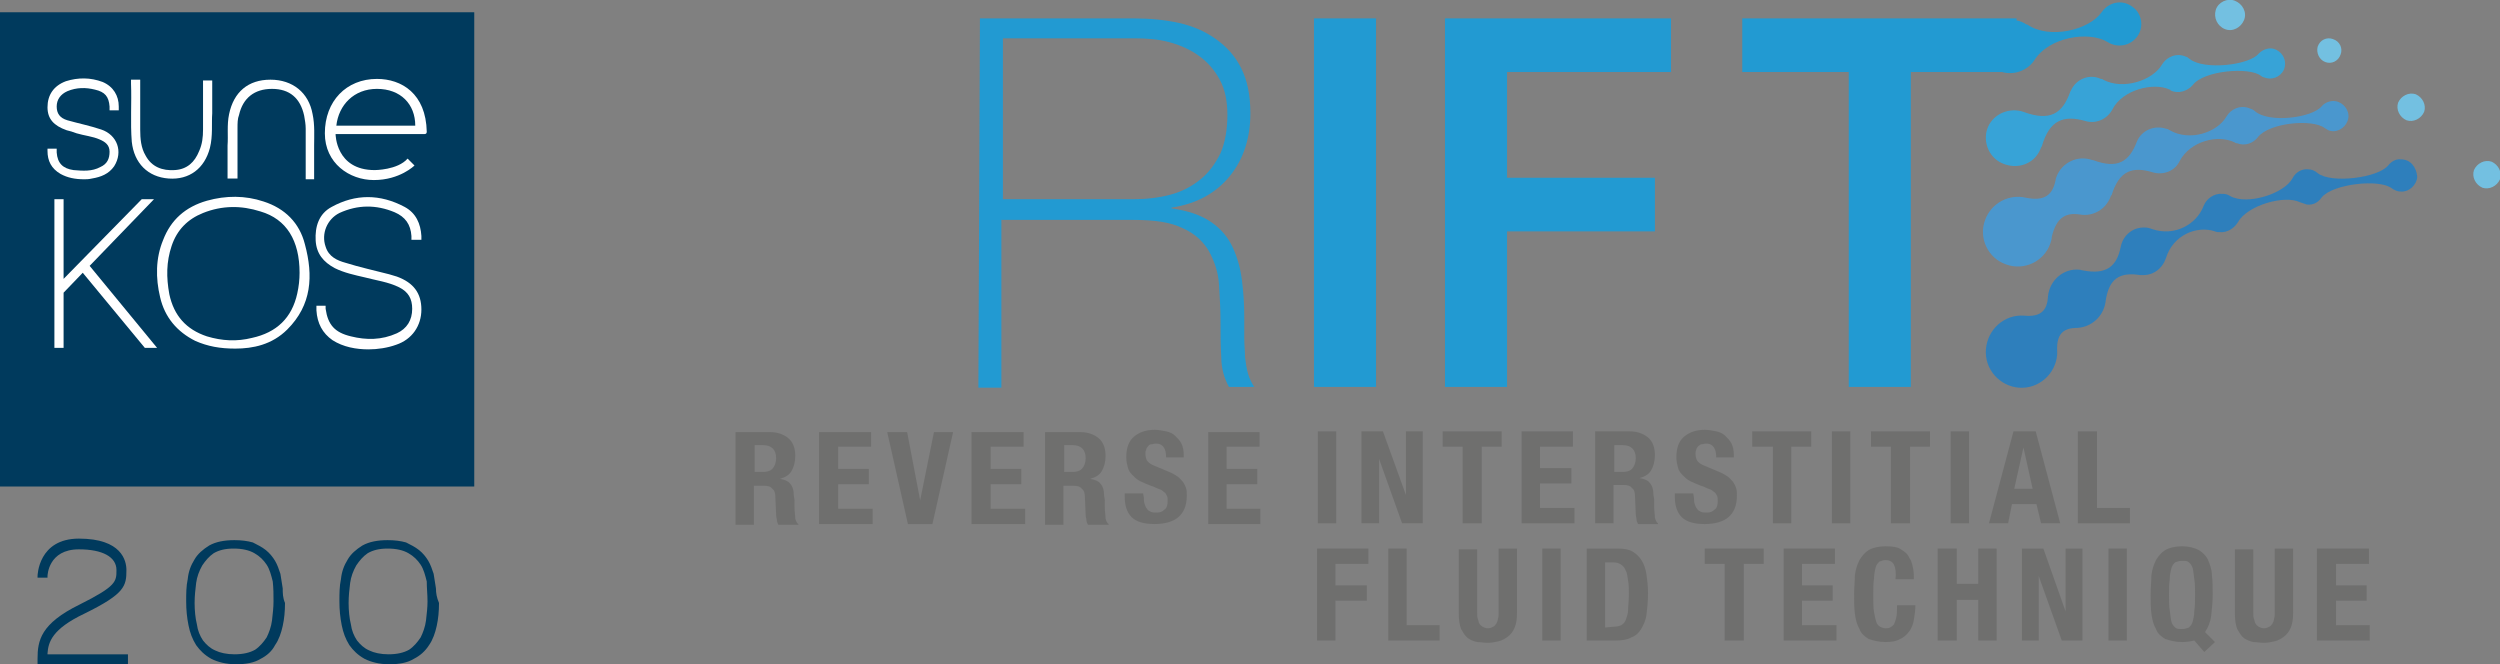 <?xml version="1.0" encoding="utf-8"?>
<!-- Generator: Adobe Illustrator 23.0.6, SVG Export Plug-In . SVG Version: 6.00 Build 0)  -->
<svg version="1.1" id="Layer_1" xmlns="http://www.w3.org/2000/svg" xmlns:xlink="http://www.w3.org/1999/xlink" x="0px" y="0px"
	 viewBox="0 0 326.3 86.7" style="enable-background:new 0 0 326.3 86.7;" xml:space="preserve">
<rect x="0" y="0" width="326.3" height="86.7" fill="#808080" stroke="none"/>
<style type="text/css">
	.st0{fill:#73C0E1;}
	.st1{fill:#229AD2;}
	.st2{fill:#37A3D7;}
	.st3{fill:#2E7FBC;}
	.st4{fill:#4A97CE;}
	.st5{fill:#6F6F6E;}
	.st6{fill:#003A5D;}
	.st7{fill:#FFFFFF;}
</style>
<path class="st0" d="M290.4,3.8c1,0.4,2.1-0.2,2.5-1.2c0.4-1-0.2-2.1-1.2-2.5c-1-0.4-2.2,0.2-2.5,1.2C288.9,2.3,289.4,3.4,290.4,3.8
	"/>
<path class="st1" d="M265.5,7.9C265.5,7.9,265.5,7.9,265.5,7.9c1.9-3.1,7.2-3.9,9.6-2.4c1.3,0.8,3,0.5,3.9-0.8
	c0.9-1.3,0.5-3.1-0.8-3.9c-1.3-0.9-3-0.5-3.9,0.8c-1.6,2.3-6.8,3.6-9.7,1.6c0,0,0,0-0.1,0c-1.6-1.1-3.8-0.6-4.9,1
	c-1.1,1.6-0.6,3.8,1,4.9C262.2,10,264.4,9.5,265.5,7.9"/>
<path class="st0" d="M303.5,8.1c0.8,0.3,1.7-0.1,2-1c0.3-0.8-0.1-1.7-1-2c-0.8-0.3-1.7,0.1-2,1C302.3,6.9,302.7,7.8,303.5,8.1"/>
<path class="st2" d="M266.3,19.5c0.1-0.2,0.1-0.3,0.2-0.4c1-3.5,2.9-4.1,5.7-3.3c1.3,0.4,2.8-0.2,3.5-1.5c1.3-2.6,5.4-3.6,7.5-2.6
	c0,0,0.1,0,0.1,0.1c1,0.5,2.2,0.1,2.9-0.7c1.4-1.9,7.4-2.4,8.9-1.2c0.1,0.1,0.3,0.2,0.4,0.2c1,0.4,2.1,0,2.6-1c0.4-1,0-2.1-1-2.6
	c-0.8-0.4-1.7-0.1-2.3,0.5c-1.2,1.5-7.1,2.2-9,0.7c-0.2-0.1-0.3-0.3-0.5-0.3c-1.1-0.5-2.4-0.1-3.1,1c-1.2,2.1-5.1,3.4-7.7,2
	c-0.1-0.1-0.2-0.1-0.3-0.1c-1.5-0.7-3.2,0-3.9,1.5c0,0.1-0.1,0.1-0.1,0.2c-1,2.8-2.6,3.9-6.1,2.6c-1.8-0.6-3.8,0.2-4.6,1.9
	c-0.8,1.8,0,4,1.8,4.8C263.3,22.2,265.5,21.4,266.3,19.5"/>
<path class="st0" d="M314.1,15.7c0.9,0.3,1.9-0.2,2.3-1.1c0.3-0.9-0.2-1.9-1.1-2.3c-0.9-0.3-1.9,0.2-2.3,1.1
	C312.7,14.3,313.2,15.3,314.1,15.7"/>
<path class="st0" d="M324,24.5c0.9,0.3,1.9-0.2,2.3-1.1c0.3-0.9-0.2-1.9-1.1-2.3c-0.9-0.3-1.9,0.2-2.3,1.1
	C322.6,23.1,323.1,24.1,324,24.5"/>
<path class="st3" d="M313.4,20.8c-0.7-0.1-1.3,0.3-1.7,0.8c-1.3,1.6-7.4,2.4-9.2,1c-0.3-0.3-0.8-0.5-1.2-0.5
	c-0.9-0.1-1.7,0.4-2.1,1.2c-1.1,2-5.9,3.5-8.1,2.3c-0.3-0.2-0.6-0.3-1-0.3c-1.1-0.1-2.1,0.6-2.5,1.6c-0.9,2.4-3.8,4-6.7,3
	c-0.3-0.1-0.5-0.2-0.9-0.2c-1.6-0.1-2.9,1-3.2,2.5c-0.5,2.5-1.8,3.7-4.9,3.1c-0.2,0-0.3-0.1-0.5-0.1c-2.1-0.2-3.9,1.4-4.1,3.5v0
	c-0.1,1.8-0.9,2.7-3.1,2.5c-2.6-0.2-4.8,1.8-5,4.4c-0.2,2.6,1.8,4.8,4.3,5c2.6,0.2,4.8-1.8,5-4.3c0-0.2,0-0.3,0-0.5v0
	c-0.1-2.2,0.8-3,2.6-3c1.9-0.1,3.4-1.5,3.7-3.3c0.4-3.2,1.9-4,4.5-3.6c0.1,0,0.1,0,0.2,0c1.5,0.1,2.7-0.8,3.2-2.2
	c0.9-3,4-4.3,6.4-3.5c0.2,0.1,0.4,0.1,0.6,0.1c1,0.1,1.9-0.5,2.4-1.3c1.2-2.2,6.1-3.6,8.1-2.6c0.3,0.1,0.6,0.2,0.9,0.3
	c0.8,0.1,1.5-0.3,1.9-0.9c1.4-1.8,7.6-2.5,9.2-1.2c0.3,0.2,0.7,0.4,1.1,0.4c1.1,0.1,2.1-0.8,2.2-1.9
	C315.4,21.8,314.6,20.8,313.4,20.8"/>
<path class="st4" d="M271.5,28c1.7,0.3,3.4-0.7,4-2.4c0-0.1,0-0.1,0.1-0.1c1-3.3,2.8-3.8,5.4-3c1.4,0.4,2.9-0.2,3.5-1.5
	c1.4-2.6,5-3.5,7.2-2.4c0.1,0.1,0.2,0.1,0.3,0.1c1,0.4,2.1,0,2.7-0.8c1.5-1.9,7.1-2.4,8.7-1.2c0.2,0.1,0.3,0.2,0.5,0.3
	c1,0.4,2.1-0.2,2.5-1.2c0.4-1-0.2-2.1-1.2-2.5c-0.8-0.3-1.7,0-2.2,0.6c-1.3,1.5-6.9,2.2-8.7,0.6c-0.2-0.2-0.5-0.3-0.8-0.4
	c-1.1-0.4-2.3,0.1-2.9,1.1c-1.2,2.1-4.8,3.3-7.4,1.8c-0.2-0.1-0.3-0.2-0.5-0.2c-1.5-0.5-3.2,0.2-3.8,1.7c-1,2.6-2.5,3.6-5.7,2.4
	c0,0-0.1,0-0.1,0c-1.9-0.7-4,0.3-4.7,2.2c-0.1,0.2-0.1,0.3-0.1,0.4c-0.4,2-1.5,2.8-3.9,2.3c-2.2-0.5-4.5,0.7-5.3,2.9
	c-0.9,2.4,0.4,5,2.7,5.8c2.4,0.9,5-0.4,5.8-2.7c0.1-0.3,0.2-0.6,0.2-0.9C268.4,28.4,269.6,27.7,271.5,28"/>
<rect x="171.5" y="2.4" class="st1" width="8.1" height="48.1"/>
<polygon class="st1" points="218.1,2.4 218.1,9.4 196.7,9.4 196.7,23.2 216,23.2 216,30.2 196.7,30.2 196.7,50.5 188.6,50.5 
	188.6,2.4 "/>
<polygon class="st1" points="263.2,2.4 263.2,9.4 249.4,9.4 249.4,50.5 241.3,50.5 241.3,9.4 227.4,9.4 227.4,2.4 "/>
<path class="st1" d="M127.9,2.4h20.1c2.1,0,4.1,0.2,5.9,0.6c1.8,0.4,3.4,1.1,4.8,2.1c1.4,1,2.5,2.2,3.3,3.8c0.8,1.6,1.2,3.5,1.2,5.9
	c0,3.2-0.9,6-2.7,8.2c-1.8,2.2-4.3,3.6-7.6,4.1v0.1c2.2,0.3,3.9,0.9,5.2,1.8c1.3,0.9,2.2,2,2.8,3.3c0.6,1.3,1,2.7,1.2,4.3
	c0.2,1.6,0.3,3.1,0.3,4.7v2.8c0,0.9,0.1,1.7,0.1,2.5c0.1,0.8,0.2,1.5,0.4,2.2c0.2,0.7,0.5,1.2,0.8,1.7h-3.3c-0.6-1.1-1-2.4-1-3.9
	c-0.1-1.5-0.1-3.1-0.1-4.7c0-1.6-0.1-3.2-0.2-4.8c-0.1-1.6-0.6-3-1.3-4.3c-0.7-1.2-1.8-2.3-3.4-3c-1.6-0.8-3.7-1.1-6.6-1.1h-17.1
	v21.9h-3L127.9,2.4L127.9,2.4z M147.9,26c1.8,0,3.4-0.2,4.9-0.6c1.5-0.4,2.8-1.1,3.9-2c1.1-0.9,1.9-2,2.6-3.4c0.6-1.4,0.9-3.1,0.9-5
	c0-1.8-0.3-3.3-1-4.6c-0.7-1.3-1.6-2.3-2.7-3.1c-1.1-0.8-2.4-1.4-3.9-1.8c-1.5-0.4-3-0.5-4.6-0.5h-17.1V26L147.9,26L147.9,26z"/>
<rect x="172" y="56.3" class="st5" width="2.4" height="12"/>
<polygon class="st5" points="183.5,64.6 183.5,64.6 183.5,56.3 185.7,56.3 185.7,68.3 183,68.3 180,59.9 180,59.9 180,68.3 
	177.7,68.3 177.7,56.3 180.5,56.3 "/>
<polygon class="st5" points="196,58.3 193.4,58.3 193.4,68.3 190.9,68.3 190.9,58.3 188.3,58.3 188.3,56.3 196,56.3 196,58.3 "/>
<polygon class="st5" points="205.3,58.3 201,58.3 201,61.1 205.1,61.1 205.1,63.1 201,63.1 201,66.3 205.5,66.3 205.5,68.3 
	198.6,68.3 198.6,56.3 205.3,56.3 205.3,58.3 "/>
<path class="st5" d="M212.7,56.3c1,0,1.8,0.3,2.4,0.8c0.6,0.5,0.9,1.3,0.9,2.3c0,0.8-0.2,1.5-0.5,2c-0.3,0.5-0.8,0.8-1.5,1v0
	c0.6,0.1,1.1,0.3,1.3,0.6c0.3,0.3,0.5,0.8,0.5,1.5c0,0.2,0.1,0.5,0.1,0.7s0,0.6,0,0.9c0,0.6,0.1,1.1,0.1,1.5
	c0.1,0.3,0.2,0.6,0.4,0.7v0.1h-2.6c-0.1-0.2-0.2-0.4-0.2-0.6s-0.1-0.4-0.1-0.7l-0.1-2.3c0-0.5-0.1-0.9-0.4-1.1
	c-0.2-0.3-0.6-0.4-1.1-0.4h-1.3v5h-2.4v-12H212.7z M211.7,61.6c0.6,0,1-0.1,1.3-0.4c0.3-0.3,0.5-0.8,0.5-1.4c0-1.1-0.6-1.7-1.7-1.7
	h-1.1v3.5H211.7z"/>
<path class="st5" d="M221.1,65c0,0.3,0,0.5,0.1,0.8c0.1,0.2,0.1,0.4,0.3,0.6c0.1,0.2,0.3,0.3,0.5,0.4c0.2,0.1,0.5,0.1,0.8,0.1
	c0.4,0,0.7-0.1,1-0.4c0.3-0.2,0.4-0.6,0.4-1.1c0-0.3,0-0.5-0.1-0.7c-0.1-0.2-0.2-0.4-0.4-0.5c-0.2-0.2-0.4-0.3-0.7-0.4
	c-0.3-0.1-0.6-0.3-1-0.4c-0.5-0.2-1-0.4-1.4-0.6c-0.4-0.2-0.7-0.5-1-0.8s-0.5-0.6-0.6-1c-0.1-0.4-0.2-0.8-0.2-1.3
	c0-1.2,0.3-2.1,1-2.7c0.7-0.6,1.6-0.9,2.7-0.9c0.5,0,1,0.1,1.5,0.2c0.5,0.1,0.9,0.3,1.2,0.6c0.3,0.3,0.6,0.6,0.8,1s0.3,0.9,0.3,1.5
	v0.3H224c0-0.6-0.1-1-0.3-1.3c-0.2-0.3-0.5-0.5-1-0.5c-0.3,0-0.5,0.1-0.7,0.1c-0.2,0.1-0.3,0.2-0.4,0.3c-0.1,0.1-0.2,0.3-0.2,0.4
	c-0.1,0.2-0.1,0.3-0.1,0.5c0,0.4,0.1,0.7,0.2,0.9c0.2,0.3,0.5,0.5,1,0.7l1.9,0.8c0.5,0.2,0.8,0.4,1.1,0.6c0.3,0.2,0.5,0.5,0.7,0.7
	c0.2,0.3,0.3,0.5,0.4,0.8c0.1,0.3,0.1,0.6,0.1,1c0,1.3-0.4,2.2-1.1,2.8c-0.7,0.6-1.8,0.9-3.1,0.9c-1.4,0-2.4-0.3-3-0.9
	c-0.6-0.6-0.9-1.5-0.9-2.6v-0.5h2.4L221.1,65L221.1,65z"/>
<polygon class="st5" points="236.4,58.3 233.8,58.3 233.8,68.3 231.4,68.3 231.4,58.3 228.7,58.3 228.7,56.3 236.4,56.3 236.4,58.3 
	"/>
<rect x="239.1" y="56.3" class="st5" width="2.4" height="12"/>
<polygon class="st5" points="251.9,58.3 249.3,58.3 249.3,68.3 246.8,68.3 246.8,58.3 244.2,58.3 244.2,56.3 251.9,56.3 251.9,58.3 
	"/>
<rect x="254.6" y="56.3" class="st5" width="2.4" height="12"/>
<path class="st5" d="M265.7,56.3l3.2,12h-2.5l-0.6-2.5h-3.2l-0.5,2.5h-2.5l3.2-12H265.7z M265.3,63.8l-1.2-5.4h0l-1.2,5.4H265.3z"/>
<polygon class="st5" points="271.2,56.3 273.7,56.3 273.7,66.3 278,66.3 278,68.3 271.2,68.3 "/>
<polygon class="st5" points="178.6,71.6 178.6,73.6 174.3,73.6 174.3,76.4 178.4,76.4 178.4,78.4 174.3,78.4 174.3,83.6 171.9,83.6 
	171.9,71.6 "/>
<polygon class="st5" points="181.2,71.6 183.6,71.6 183.6,81.6 187.9,81.6 187.9,83.6 181.2,83.6 "/>
<path class="st5" d="M192.8,80c0,0.3,0,0.6,0.1,0.8c0.1,0.3,0.1,0.5,0.2,0.6c0.1,0.2,0.3,0.3,0.4,0.4c0.2,0.1,0.4,0.2,0.7,0.2
	c0.3,0,0.5-0.1,0.7-0.2c0.2-0.1,0.3-0.3,0.4-0.4c0.1-0.2,0.2-0.4,0.2-0.6c0.1-0.3,0.1-0.5,0.1-0.8v-8.4h2.4V80
	c0,0.8-0.1,1.4-0.3,1.9c-0.2,0.5-0.5,0.9-0.9,1.2c-0.4,0.3-0.8,0.5-1.2,0.6c-0.5,0.1-0.9,0.2-1.4,0.2c-0.5,0-1-0.1-1.4-0.1
	c-0.5-0.1-0.9-0.3-1.2-0.5c-0.4-0.3-0.6-0.7-0.9-1.2c-0.2-0.5-0.3-1.2-0.3-2v-8.4h2.4V80z"/>
<rect x="201.3" y="71.6" class="st5" width="2.4" height="12"/>
<path class="st5" d="M211.1,71.6c0.9,0,1.5,0.1,2,0.4c0.5,0.3,0.9,0.7,1.2,1.2c0.3,0.5,0.5,1.1,0.6,1.8c0.1,0.7,0.2,1.5,0.2,2.4
	c0,1.1-0.1,2-0.2,2.8c-0.1,0.8-0.4,1.4-0.7,1.9c-0.3,0.5-0.7,0.9-1.3,1.1c-0.5,0.3-1.2,0.4-2,0.4h-3.8v-12L211.1,71.6L211.1,71.6z
	 M210.6,81.8c0.4,0,0.8-0.1,1-0.2c0.3-0.2,0.5-0.4,0.6-0.7s0.3-0.8,0.3-1.3s0.1-1.2,0.1-2c0-0.7,0-1.3-0.1-1.8
	c-0.1-0.5-0.1-1-0.3-1.3c-0.1-0.3-0.3-0.6-0.6-0.8c-0.3-0.2-0.6-0.3-1.1-0.3h-1v8.5L210.6,81.8L210.6,81.8z"/>
<polygon class="st5" points="230.2,73.6 227.6,73.6 227.6,83.6 225.1,83.6 225.1,73.6 222.5,73.6 222.5,71.6 230.2,71.6 230.2,73.6 
	"/>
<polygon class="st5" points="239.5,73.6 235.2,73.6 235.2,76.4 239.2,76.4 239.2,78.4 235.2,78.4 235.2,81.6 239.7,81.6 239.7,83.6 
	232.8,83.6 232.8,71.6 239.5,71.6 239.5,73.6 "/>
<path class="st5" d="M247.2,73.7c-0.2-0.4-0.6-0.6-1.1-0.6c-0.3,0-0.5,0.1-0.8,0.2c-0.2,0.2-0.4,0.4-0.5,0.8
	c-0.1,0.4-0.2,0.9-0.2,1.4c-0.1,0.6-0.1,1.3-0.1,2.2c0,0.9,0,1.7,0.1,2.2c0.1,0.6,0.2,1,0.3,1.3c0.1,0.3,0.3,0.5,0.5,0.6
	c0.2,0.1,0.4,0.2,0.7,0.2c0.2,0,0.4,0,0.6-0.1c0.2-0.1,0.3-0.2,0.5-0.4c0.1-0.2,0.2-0.5,0.3-0.9c0.1-0.4,0.1-0.9,0.1-1.6h2.4
	c0,0.6-0.1,1.3-0.2,1.9c-0.1,0.6-0.3,1.1-0.6,1.5c-0.3,0.4-0.7,0.8-1.2,1c-0.5,0.3-1.1,0.4-1.9,0.4c-0.9,0-1.6-0.2-2.2-0.4
	c-0.5-0.3-1-0.7-1.2-1.3c-0.3-0.5-0.5-1.2-0.6-2c-0.1-0.8-0.1-1.6-0.1-2.5c0-0.9,0.1-1.8,0.1-2.5c0.1-0.8,0.3-1.4,0.6-2
	c0.3-0.5,0.7-1,1.2-1.3c0.5-0.3,1.3-0.5,2.2-0.5c0.9,0,1.6,0.1,2,0.4c0.5,0.3,0.9,0.6,1.1,1.1c0.3,0.4,0.4,0.9,0.5,1.4
	c0.1,0.5,0.1,1,0.1,1.4h-2.4C247.5,74.8,247.4,74.1,247.2,73.7"/>
<polygon class="st5" points="255.4,71.6 255.4,76.2 258.2,76.2 258.2,71.6 260.6,71.6 260.6,83.6 258.2,83.6 258.2,78.3 255.4,78.3 
	255.4,83.6 252.9,83.6 252.9,71.6 "/>
<polygon class="st5" points="269.6,79.8 269.6,79.8 269.6,71.6 271.8,71.6 271.8,83.6 269.1,83.6 266.1,75.2 266.1,75.2 266.1,83.6 
	263.9,83.6 263.9,71.6 266.7,71.6 "/>
<rect x="275.2" y="71.6" class="st5" width="2.4" height="12"/>
<path class="st5" d="M286.4,83.6c-0.4,0.1-1,0.2-1.6,0.2c-0.9,0-1.6-0.2-2.2-0.4c-0.5-0.3-1-0.7-1.2-1.3c-0.3-0.5-0.5-1.2-0.6-2
	c-0.1-0.8-0.1-1.6-0.1-2.5c0-0.9,0.1-1.8,0.1-2.5c0.1-0.8,0.3-1.4,0.6-2c0.3-0.5,0.7-1,1.2-1.3c0.5-0.3,1.3-0.5,2.2-0.5
	s1.6,0.2,2.2,0.5c0.5,0.3,1,0.8,1.2,1.3s0.5,1.2,0.5,2c0.1,0.8,0.1,1.6,0.1,2.5c0,1-0.1,1.9-0.2,2.8c-0.1,0.8-0.4,1.5-0.8,2.1
	l1.3,1.3l-1.4,1.3L286.4,83.6z M283.2,79.7c0.1,0.6,0.1,1,0.2,1.4c0.1,0.4,0.3,0.6,0.5,0.8c0.2,0.2,0.5,0.2,0.9,0.2s0.6-0.1,0.9-0.2
	c0.2-0.2,0.4-0.4,0.5-0.8c0.1-0.4,0.2-0.8,0.2-1.4c0.1-0.6,0.1-1.3,0.1-2.1c0-0.8,0-1.5-0.1-2c-0.1-0.6-0.1-1-0.2-1.4
	c-0.1-0.4-0.3-0.6-0.5-0.8c-0.2-0.2-0.5-0.2-0.9-0.2s-0.6,0.1-0.9,0.2c-0.2,0.2-0.4,0.4-0.5,0.8c-0.1,0.4-0.2,0.8-0.2,1.4
	c-0.1,0.6-0.1,1.2-0.1,2C283.1,78.4,283.1,79.1,283.2,79.7"/>
<path class="st5" d="M294.1,80c0,0.3,0,0.6,0.1,0.8c0.1,0.3,0.1,0.5,0.2,0.6c0.1,0.2,0.3,0.3,0.4,0.4c0.2,0.1,0.4,0.2,0.7,0.2
	c0.3,0,0.5-0.1,0.7-0.2c0.2-0.1,0.3-0.3,0.4-0.4c0.1-0.2,0.2-0.4,0.2-0.6c0.1-0.3,0.1-0.5,0.1-0.8v-8.4h2.4V80
	c0,0.8-0.1,1.4-0.3,1.9c-0.2,0.5-0.5,0.9-0.9,1.2c-0.4,0.3-0.8,0.5-1.2,0.6c-0.5,0.1-0.9,0.2-1.4,0.2c-0.5,0-1-0.1-1.4-0.1
	c-0.5-0.1-0.9-0.3-1.2-0.5c-0.4-0.3-0.6-0.7-0.9-1.2c-0.2-0.5-0.3-1.2-0.3-2v-8.4h2.4V80z"/>
<polygon class="st5" points="309.2,73.6 304.9,73.6 304.9,76.4 308.9,76.4 308.9,78.4 304.9,78.4 304.9,81.6 309.3,81.6 309.3,83.6 
	302.4,83.6 302.4,71.6 309.2,71.6 309.2,73.6 "/>
<path class="st5" d="M100.5,56.4c1,0,1.8,0.3,2.4,0.8c0.6,0.5,0.9,1.3,0.9,2.3c0,0.8-0.2,1.5-0.5,2c-0.3,0.5-0.8,0.8-1.5,1v0
	c0.6,0.1,1.1,0.3,1.3,0.6c0.3,0.3,0.5,0.8,0.5,1.5c0,0.2,0.1,0.5,0.1,0.7c0,0.3,0,0.6,0,0.9c0,0.6,0.1,1.1,0.1,1.5
	c0.1,0.3,0.2,0.6,0.4,0.7v0.1h-2.6c-0.1-0.2-0.2-0.4-0.2-0.6s-0.1-0.4-0.1-0.7l-0.1-2.3c0-0.5-0.1-0.9-0.4-1.1
	c-0.2-0.3-0.6-0.4-1.1-0.4h-1.3v5.1H96V56.4H100.5L100.5,56.4z M99.5,61.6c0.6,0,1-0.1,1.3-0.4c0.3-0.3,0.5-0.8,0.5-1.4
	c0-1.1-0.6-1.7-1.7-1.7h-1.1v3.5H99.5z"/>
<polygon class="st5" points="113.7,58.3 109.4,58.3 109.4,61.2 113.4,61.2 113.4,63.2 109.4,63.2 109.4,66.4 113.9,66.4 113.9,68.4 
	106.9,68.4 106.9,56.4 113.7,56.4 "/>
<polygon class="st5" points="120.1,65.3 120.1,65.3 121.9,56.4 124.4,56.4 121.7,68.4 118.5,68.4 115.8,56.4 118.4,56.4 "/>
<polygon class="st5" points="133.6,58.3 129.3,58.3 129.3,61.2 133.3,61.2 133.3,63.2 129.3,63.2 129.3,66.4 133.8,66.4 133.8,68.4 
	126.8,68.4 126.8,56.4 133.6,56.4 "/>
<path class="st5" d="M141,56.4c1,0,1.8,0.3,2.4,0.8c0.6,0.5,0.9,1.3,0.9,2.3c0,0.8-0.2,1.5-0.5,2c-0.3,0.5-0.8,0.8-1.5,1v0
	c0.6,0.1,1.1,0.3,1.3,0.6c0.3,0.3,0.5,0.8,0.5,1.5c0,0.2,0.1,0.5,0.1,0.7c0,0.3,0,0.6,0,0.9c0,0.6,0.1,1.1,0.1,1.5
	c0.1,0.3,0.2,0.6,0.4,0.7v0.1H142c-0.1-0.2-0.2-0.4-0.2-0.6s-0.1-0.4-0.1-0.7l-0.1-2.3c0-0.5-0.1-0.9-0.4-1.1
	c-0.2-0.3-0.6-0.4-1.1-0.4h-1.3v5.1h-2.4V56.4L141,56.4L141,56.4z M139.9,61.6c0.6,0,1-0.1,1.3-0.4c0.3-0.3,0.5-0.8,0.5-1.4
	c0-1.1-0.6-1.7-1.7-1.7h-1.1v3.5H139.9z"/>
<path class="st5" d="M149.3,65c0,0.3,0,0.5,0.1,0.8c0.1,0.2,0.1,0.4,0.3,0.6c0.1,0.2,0.3,0.3,0.5,0.4c0.2,0.1,0.5,0.1,0.8,0.1
	c0.4,0,0.7-0.1,1-0.4c0.3-0.2,0.4-0.6,0.4-1.1c0-0.3,0-0.5-0.1-0.7c-0.1-0.2-0.2-0.4-0.4-0.5c-0.2-0.2-0.4-0.3-0.7-0.4
	c-0.3-0.1-0.6-0.3-1-0.4c-0.5-0.2-1-0.4-1.4-0.6s-0.7-0.5-1-0.8c-0.3-0.3-0.5-0.6-0.6-1c-0.1-0.4-0.2-0.8-0.2-1.3
	c0-1.2,0.3-2.1,1-2.7c0.7-0.6,1.6-0.9,2.7-0.9c0.5,0,1,0.1,1.5,0.2c0.5,0.1,0.9,0.3,1.2,0.6c0.3,0.3,0.6,0.6,0.8,1s0.3,0.9,0.3,1.5
	v0.3h-2.3c0-0.6-0.1-1-0.3-1.3c-0.2-0.3-0.5-0.5-1-0.5c-0.3,0-0.5,0.1-0.7,0.1s-0.3,0.2-0.4,0.3c-0.1,0.1-0.2,0.3-0.2,0.4
	c-0.1,0.2-0.1,0.3-0.1,0.5c0,0.4,0.1,0.7,0.2,0.9c0.2,0.3,0.5,0.5,1,0.7l1.9,0.8c0.5,0.2,0.8,0.4,1.1,0.6c0.3,0.2,0.5,0.5,0.7,0.7
	c0.2,0.3,0.3,0.5,0.4,0.8c0.1,0.3,0.1,0.6,0.1,1c0,1.3-0.4,2.2-1.1,2.8c-0.7,0.6-1.8,0.9-3.1,0.9c-1.4,0-2.4-0.3-3-0.9
	c-0.6-0.6-0.9-1.5-0.9-2.6v-0.5h2.4L149.3,65L149.3,65z"/>
<polygon class="st5" points="164.4,58.3 160.1,58.3 160.1,61.2 164.1,61.2 164.1,63.2 160.1,63.2 160.1,66.4 164.5,66.4 164.5,68.4 
	157.7,68.4 157.7,56.4 164.4,56.4 164.4,58.3 "/>
<path class="st6" d="M36.9,76.8c-0.1-0.6-0.2-1.3-0.3-1.9c-0.2-0.6-0.4-1.2-0.7-1.7c-0.3-0.5-0.7-1-1.2-1.4c-0.5-0.4-1.1-0.7-1.7-1
	c-0.7-0.2-1.5-0.3-2.4-0.3c-1.3,0-2.4,0.2-3.3,0.7c-0.8,0.5-1.5,1.1-1.9,1.8c-0.5,0.8-0.8,1.6-0.9,2.6c-0.2,0.9-0.2,1.9-0.2,2.9
	c0,1.1,0.1,2.1,0.3,3.1c0.2,1,0.5,1.8,1,2.6c0.5,0.7,1.1,1.3,2,1.8c0.8,0.4,1.9,0.7,3.2,0.7c1.3,0,2.4-0.2,3.2-0.7
	c0.8-0.4,1.5-1,1.9-1.8c0.5-0.7,0.8-1.6,1-2.5c0.2-0.9,0.3-1.9,0.3-3C36.9,78,36.9,77.4,36.9,76.8z M35.7,78.5
	c0,0.8-0.1,1.6-0.2,2.5c-0.1,0.8-0.4,1.6-0.7,2.2c-0.4,0.6-0.9,1.2-1.5,1.6c-0.7,0.4-1.6,0.6-2.7,0.6c-1,0-1.9-0.2-2.5-0.5
	c-0.7-0.3-1.2-0.8-1.6-1.3c-0.4-0.6-0.7-1.3-0.8-2.1c-0.2-0.8-0.3-1.8-0.3-2.8c0-0.9,0.1-1.8,0.2-2.6c0.1-0.8,0.4-1.6,0.8-2.3
	c0.4-0.6,0.9-1.2,1.5-1.6c0.7-0.4,1.5-0.6,2.6-0.6c1.1,0,2,0.2,2.7,0.6c0.7,0.4,1.2,0.9,1.6,1.5c0.4,0.6,0.6,1.4,0.8,2.2
	C35.7,76.8,35.7,77.6,35.7,78.5z"/>
<path class="st6" d="M6.2,85.3c0.1-1.5,0.6-3.2,4.8-5.2c5.3-2.6,5.5-3.6,5.5-5.7c0-1.2-0.6-4.1-6.2-4.1c-5.3,0-5.4,4.8-5.4,4.9v0.2
	l1.3,0l0-0.2c0-0.1,0.1-3.5,4.1-3.5c3.1,0,4.9,1,4.9,2.7c0,1.5,0,2.1-4.8,4.5c-5.1,2.5-5.5,4.7-5.5,7.1v0.7h11.8v-1.3H6.2z"/>
<path class="st6" d="M56.9,76.8c-0.1-0.6-0.2-1.3-0.3-1.9c-0.2-0.6-0.4-1.2-0.7-1.7c-0.3-0.5-0.7-1-1.2-1.4c-0.5-0.4-1.1-0.7-1.7-1
	c-0.7-0.2-1.5-0.3-2.4-0.3c-1.3,0-2.4,0.2-3.3,0.7c-0.8,0.5-1.5,1.1-1.9,1.8c-0.5,0.8-0.8,1.6-0.9,2.6c-0.2,0.9-0.2,1.9-0.2,2.9
	c0,1.1,0.1,2.1,0.3,3.1c0.2,1,0.5,1.8,1,2.6c0.5,0.7,1.1,1.3,2,1.8c0.8,0.4,1.9,0.7,3.2,0.7c1.3,0,2.4-0.2,3.2-0.7
	c0.8-0.4,1.5-1,2-1.8c0.5-0.7,0.8-1.6,1-2.5c0.2-0.9,0.3-1.9,0.3-3C57,78,56.9,77.4,56.9,76.8z M55.8,78.5c0,0.8-0.1,1.6-0.2,2.5
	c-0.1,0.8-0.4,1.6-0.7,2.2c-0.4,0.6-0.9,1.2-1.5,1.6c-0.7,0.4-1.6,0.6-2.7,0.6c-1,0-1.9-0.2-2.5-0.5c-0.7-0.3-1.2-0.8-1.6-1.3
	c-0.4-0.6-0.7-1.3-0.8-2.1c-0.2-0.8-0.3-1.8-0.3-2.8c0-0.9,0.1-1.8,0.2-2.6c0.1-0.8,0.4-1.6,0.8-2.3c0.4-0.6,0.9-1.2,1.5-1.6
	c0.7-0.4,1.5-0.6,2.6-0.6c1.1,0,2,0.2,2.7,0.6c0.7,0.4,1.2,0.9,1.6,1.5c0.4,0.6,0.6,1.4,0.8,2.2C55.7,76.8,55.8,77.6,55.8,78.5z"/>
<rect y="1.6" class="st6" width="61.9" height="61.9"/>
<path class="st7" d="M30.7,45.5c-2,0-3.6-0.3-5.2-1c-2.4-1.2-4-3.1-4.6-5.7c-0.6-2.5-0.6-5.1,0.4-7.5c1-2.6,2.9-4.3,5.7-5.1
	c2.5-0.7,5-0.7,7.4,0.1c2.8,0.9,4.7,2.8,5.4,5.6c1.1,4.1,0.9,7.9-2.3,11.1C35.5,45,33,45.5,30.7,45.5 M39.1,35.6c0-4.2-1.7-7-5.1-8
	c-2.5-0.8-5-0.8-7.5,0.2c-2,0.8-3.4,2.2-4.1,4.3c-0.7,2.1-0.7,4.1-0.3,6.3c0.6,2.8,2.2,4.6,4.9,5.5c2,0.6,3.9,0.7,5.9,0.2
	c3.2-0.7,5.2-2.6,5.9-5.8C39,37.4,39.1,36.5,39.1,35.6"/>
<path class="st7" d="M41.3,40.5c0.1,1.7,0.8,3,2.1,3.9c1.4,0.9,3.1,1.2,4.7,1.2c1.2,0,2.5-0.2,3.6-0.6c2.1-0.7,3.3-2.5,3.3-4.6
	c0-2.1-1-3.5-3.2-4.3c-0.3-0.1-0.7-0.2-1-0.3c-1.9-0.5-3.8-0.9-5.7-1.5c-1.1-0.3-2.2-0.8-2.6-2.1c-0.6-1.7,0.2-3.6,1.8-4.4
	c2.4-1.1,4.8-1.1,7.2-0.1c1.4,0.6,2.1,1.6,2.2,3.1l0,0.5h1.3l0-0.5c-0.1-1.6-0.7-3-2.2-3.8c-3.2-1.7-6.4-1.7-9.5,0
	c-1.7,0.9-2.2,2.6-2.1,4.4c0.1,1.7,1,2.8,2.5,3.6c1.2,0.6,2.6,0.9,3.9,1.2c1.5,0.4,3.1,0.6,4.5,1.3c1.2,0.6,1.7,1.5,1.7,2.8
	c0,1.5-0.7,2.6-2,3.2c-2,0.9-4,0.9-6,0.4c-2.1-0.5-3-1.5-3.3-3.6l0-0.4h-1.2L41.3,40.5z"/>
<path class="st7" d="M6.2,19.7c0,1.3,0.5,2.3,1.7,3c0.9,0.5,1.9,0.7,3.1,0.7c0.2,0,0.6,0,1-0.1c1.2-0.2,2.2-0.6,2.9-1.6
	c1.2-1.9,0.4-4.1-1.7-4.8c-1.5-0.5-3-0.8-4.4-1.2c-1-0.3-1.4-0.9-1.4-1.8c0-0.9,0.5-1.6,1.4-2c1.2-0.5,2.4-0.5,3.6-0.2
	c1.3,0.3,1.8,0.9,1.9,2.2l0,0.5h1.2l0-0.5c0-1.4-0.7-2.6-2.1-3.2c-1.6-0.6-3.2-0.6-4.8-0.1C7,11.2,6.2,12.4,6.2,14
	c0,1.5,0.8,2.4,2.5,3c0.4,0.1,0.8,0.2,1.3,0.4c1,0.3,2.1,0.4,3,0.8c0.7,0.3,1.3,0.7,1.3,1.6c0,0.9-0.3,1.6-1.2,2
	c-1.1,0.6-2.3,0.5-3.5,0.4c-1.4-0.2-2.1-0.9-2.2-2.3l0-0.5H6.2C6.2,19.2,6.2,19.7,6.2,19.7"/>
<path class="st7" d="M26.5,11.3c0,1.9,0,3.7,0,5.6c0,1-0.1,1.9-0.5,2.8c-0.6,1.5-1.6,2.4-3.2,2.5c-1.6,0.1-3-0.4-3.8-1.9
	c-0.6-1-0.7-2.2-0.7-3.4c0-2,0-3.9,0-5.9l0-0.6h-1.2l0,0.5c0.1,2.5-0.1,5.1,0.1,7.6c0.3,2.8,2.1,4.6,4.8,4.8c2.7,0.2,4.7-1.3,5.4-4
	c0.4-1.6,0.2-3.2,0.3-4.5c0-1.3,0-2.5,0-3.6v-0.7h-1.2L26.5,11.3z"/>
<path class="st7" d="M41,19c0-1.2,0.1-2.7-0.2-4.1c-0.5-2.8-2.6-4.5-5.5-4.5c-2.9,0-4.8,1.6-5.4,4.5c-0.3,1.4-0.1,2.8-0.2,4.1
	c0,1.3,0,2.5,0,3.6v0.7H31l0-0.7c0-2,0-3.9,0-5.9c0-0.6,0-1.2,0.2-1.7c0.5-2.2,2-3.4,4.3-3.4c2.3,0,3.7,1.2,4.2,3.5
	c0.1,0.6,0.2,1.1,0.2,1.7c0,2,0,3.9,0,5.9l0,0.7H41v-0.7C41,21.4,41,20.3,41,19"/>
<path class="st7" d="M42.4,17.4c0-4.2,2.8-7.1,6.8-7.1c3.2,0,6.4,1.9,6.5,6.9c0,0.2-0.1,0.3-0.3,0.3H43.8c0,0,0,4.7,5.1,4.7
	c0,0,3,0,4.3-1.5l0.9,0.9c0,0-1.9,1.9-5.3,1.9C45.6,23.5,42.4,21.3,42.4,17.4 M54.2,16.4c0-2.8-1.9-4.8-5-4.8c-3,0-5,2.1-5.3,4.8
	H54.2z"/>
<polygon class="st7" points="18.9,45.4 20.5,45.4 11.7,34.7 20.1,26 18.5,26 8.3,36.4 8.3,26 7.1,26 7.1,45.4 8.3,45.4 8.3,38.2 
	10.8,35.6 "/>
<g>
</g>
<g>
</g>
<g>
</g>
<g>
</g>
<g>
</g>
<g>
</g>
</svg>
